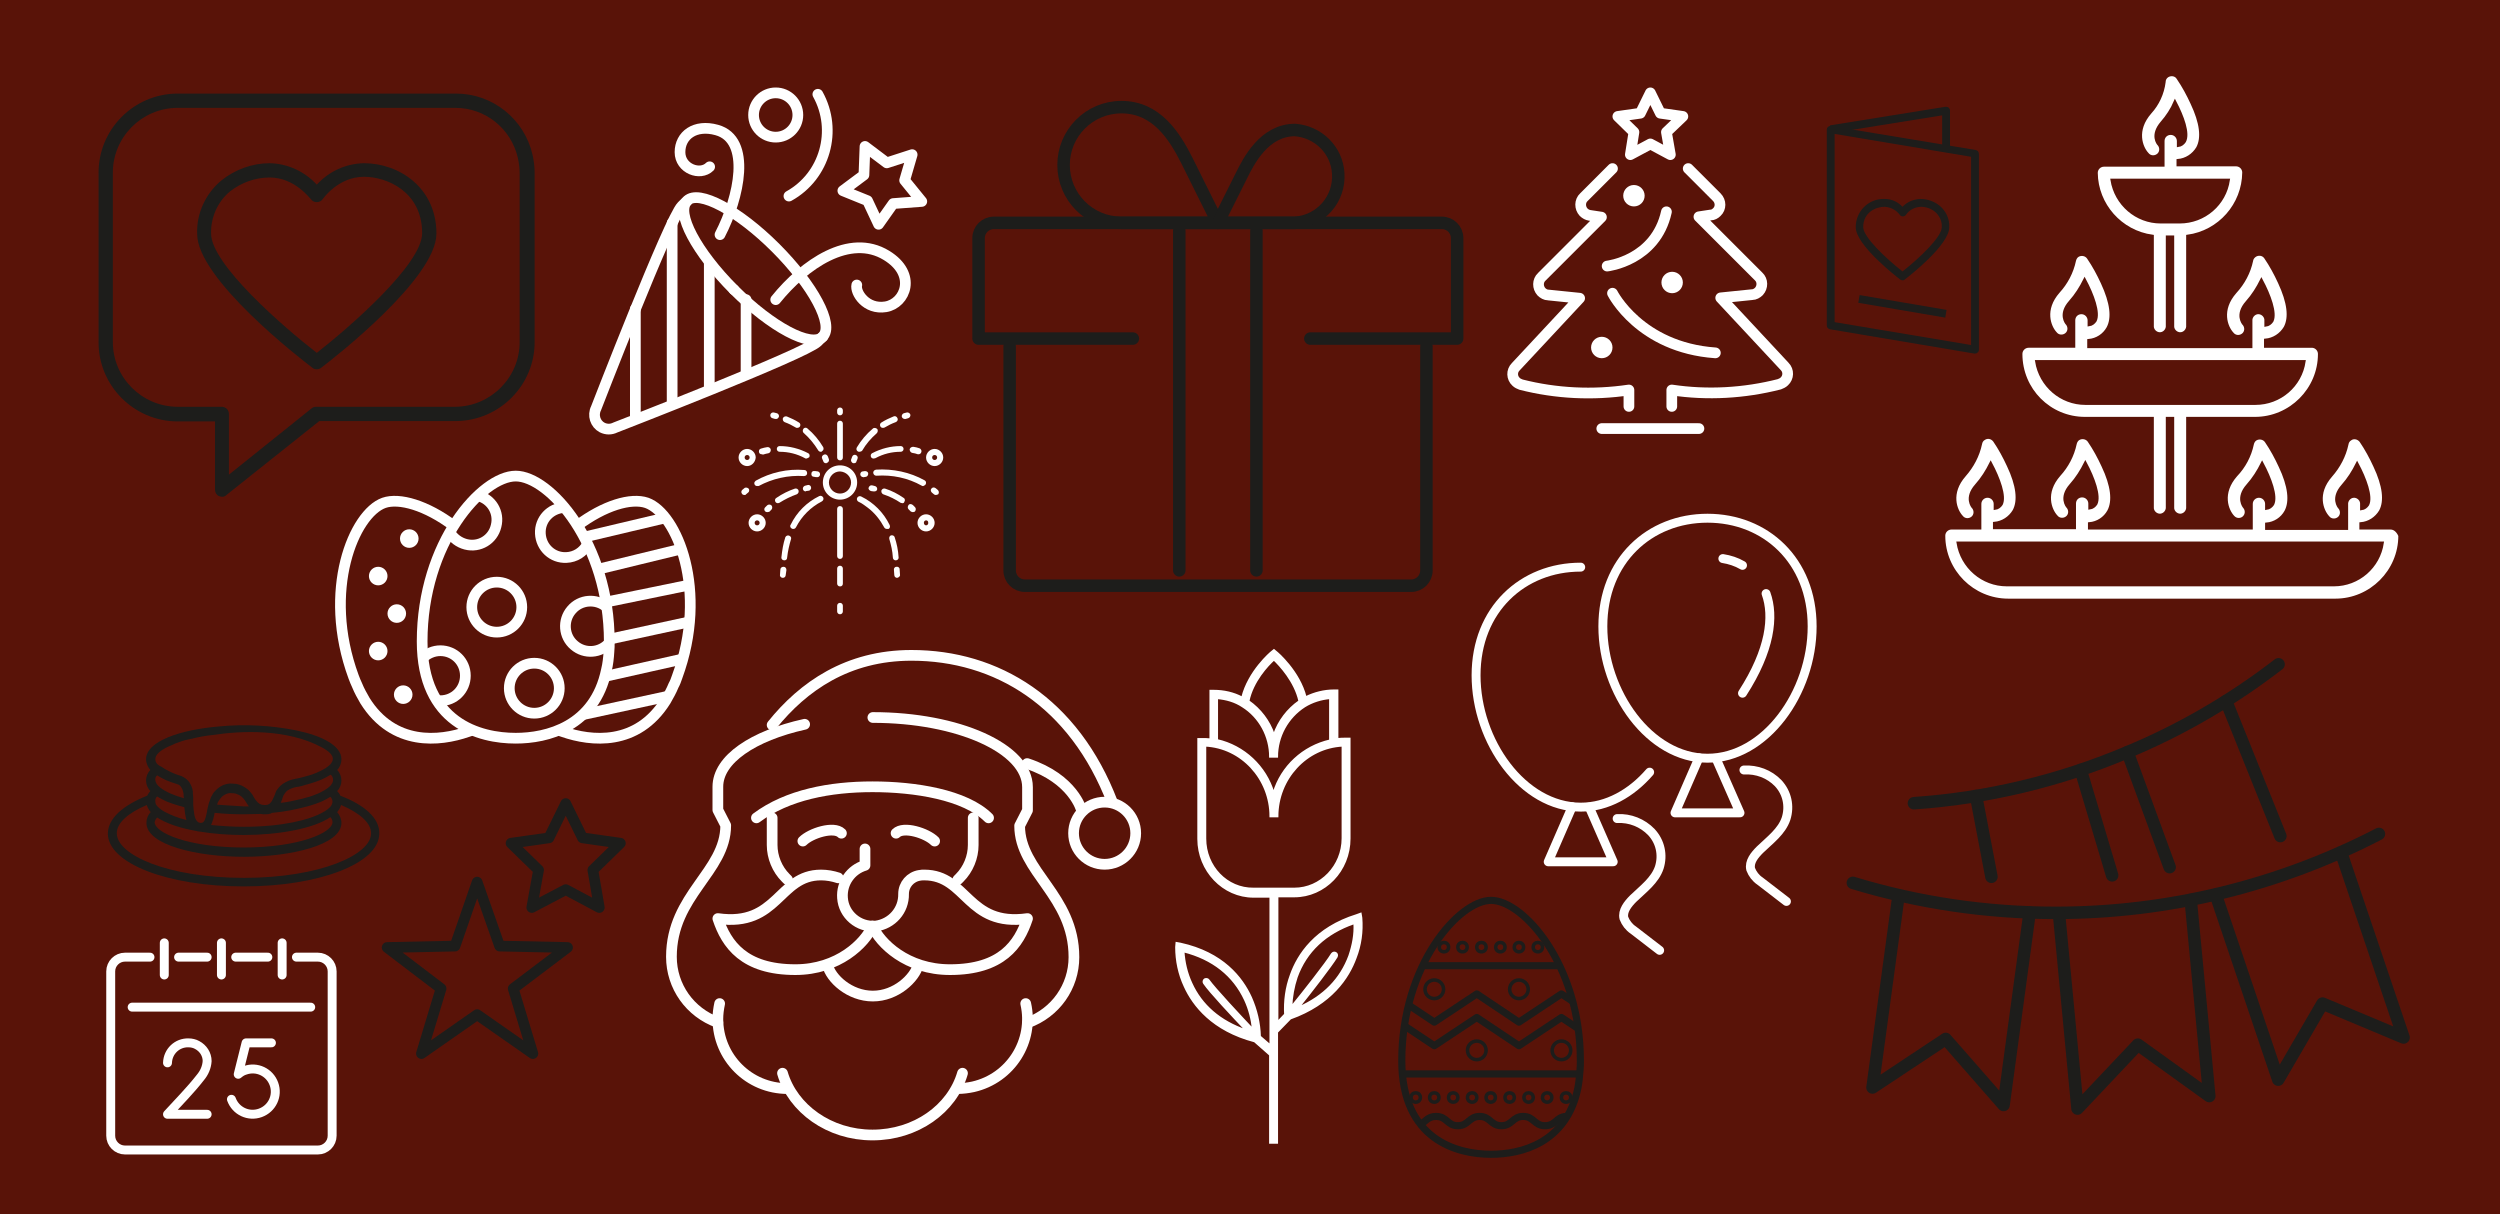 <?xml version="1.0" encoding="utf-8"?>
<!-- Generator: Adobe Illustrator 24.3.0, SVG Export Plug-In . SVG Version: 6.00 Build 0)  -->
<svg version="1.1" id="Layer_1" xmlns="http://www.w3.org/2000/svg" xmlns:xlink="http://www.w3.org/1999/xlink" x="0px" y="0px"
	 width="700px" height="340px" viewBox="0 0 700 340" style="enable-background:new 0 0 700 340;" xml:space="preserve">
<style type="text/css">
	.st0{fill:#591308;}
	.st1{fill:#FFFFFF;}
	.st2{fill:#1D1D1B;}
	.st3{fill:none;stroke:#1D1D1B;stroke-width:2;stroke-linejoin:round;}
	.st4{fill:none;stroke:#1D1D1B;stroke-miterlimit:10;}
	.st5{fill:none;stroke:#1D1D1B;stroke-width:3;stroke-linejoin:round;}
	.st6{fill:none;stroke:#FFFFFF;stroke-width:3;stroke-linejoin:round;}
	.st7{fill:none;stroke:#1D1D1B;stroke-width:3.5;stroke-linecap:round;stroke-linejoin:round;}
	.st8{fill:none;stroke:#FFFFFF;stroke-width:2.5;stroke-linecap:round;stroke-linejoin:round;}
	.st9{fill:none;stroke:#FFFFFF;stroke-width:3;stroke-linecap:round;stroke-linejoin:round;}
	.st10{fill:#FFFFFF;stroke:#FFFFFF;stroke-width:0.5;stroke-miterlimit:10;}
	.st11{fill:#FFFFFF;stroke:#591308;stroke-width:0.75;stroke-miterlimit:10;}
</style>
<rect class="st0" width="700" height="340"/>
<path class="st1" d="M235.2,156.5c-0.5,0-0.8-0.4-0.8-0.8v0v-13.2c0-0.5,0.4-0.8,0.8-0.8c0.5,0,0.8,0.4,0.8,0.8c0,0,0,0,0,0v13.2
	C236,156.1,235.7,156.5,235.2,156.5z"/>
<path class="st1" d="M235.2,164.2c-0.5,0-0.8-0.4-0.8-0.8v0v-4.2c0-0.5,0.4-0.8,0.8-0.8c0.5,0,0.8,0.4,0.8,0.8v4.2
	C236,163.9,235.7,164.2,235.2,164.2z"/>
<path class="st1" d="M235.2,172c-0.5,0-0.8-0.4-0.8-0.8v0v-1.6c0-0.5,0.4-0.8,0.8-0.8c0.5,0,0.8,0.4,0.8,0.8v1.6
	C236,171.6,235.7,172,235.2,172z"/>
<path class="st1" d="M235.2,139.9c-2.6,0-4.8-2.1-4.8-4.8s2.1-4.8,4.8-4.8s4.8,2.1,4.8,4.8S237.8,139.9,235.2,139.9L235.2,139.9z
	 M235.2,132c-1.7,0-3.1,1.4-3.1,3.1s1.4,3.1,3.1,3.1s3.1-1.4,3.1-3.1S236.9,132.1,235.2,132L235.2,132z"/>
<path class="st1" d="M235.2,128.9c-0.5,0-0.8-0.4-0.8-0.8v0v-9.5c0-0.5,0.4-0.8,0.8-0.8c0.5,0,0.8,0.4,0.8,0.8c0,0,0,0,0,0v9.5
	C236,128.6,235.7,128.9,235.2,128.9z"/>
<path class="st1" d="M235.2,116.3c-0.5,0-0.8-0.4-0.8-0.8v0v-0.6c0-0.5,0.4-0.8,0.8-0.8c0.5,0,0.8,0.4,0.8,0.8c0,0,0,0,0,0v0.6
	C236,115.9,235.7,116.3,235.2,116.3z"/>
<path class="st1" d="M262,138.6c-0.2,0-0.4-0.1-0.5-0.2l-0.6-0.5c-0.3-0.3-0.4-0.8-0.1-1.1c0,0,0,0,0,0c0.3-0.4,0.8-0.4,1.2-0.1
	c0,0,0,0,0,0l0.6,0.5c0.3,0.3,0.4,0.8,0.1,1.2C262.5,138.5,262.2,138.6,262,138.6L262,138.6z"/>
<path class="st1" d="M258.5,136.1c-0.1,0-0.3,0-0.4-0.1c-3.9-2.2-8.3-3.1-12.7-2.8c-0.5,0-0.8-0.3-0.9-0.8c0-0.5,0.3-0.8,0.8-0.9
	c4.7-0.3,9.5,0.7,13.6,3c0.4,0.2,0.5,0.7,0.3,1.1C259,135.9,258.7,136,258.5,136.1L258.5,136.1z"/>
<path class="st1" d="M241.7,133.6c-0.4,0-0.7-0.3-0.8-0.6c-0.1-0.4,0.1-0.9,0.6-1l0.7-0.1c0.5,0,0.9,0.3,0.9,0.7
	c0,0.4-0.2,0.8-0.6,0.9l-0.6,0.1C241.9,133.6,241.8,133.7,241.7,133.6z"/>
<path class="st1" d="M253.3,117.3c-0.4,0-0.7-0.3-0.8-0.6c-0.1-0.4,0.2-0.9,0.6-1l0.8-0.2c0.4-0.1,0.9,0.2,1,0.6
	c0.1,0.4-0.2,0.9-0.6,1l0,0l-0.7,0.2C253.4,117.3,253.3,117.4,253.3,117.3z"/>
<path class="st1" d="M247.2,119.8c-0.3,0-0.5-0.1-0.7-0.4c-0.2-0.4-0.1-0.9,0.3-1.1c0,0,0,0,0,0c1.1-0.7,2.2-1.2,3.4-1.7
	c0.4-0.2,0.9,0,1.1,0.5c0.2,0.4,0,0.9-0.5,1.1l0,0c-1.1,0.4-2.1,0.9-3.1,1.5C247.5,119.8,247.4,119.8,247.2,119.8z"/>
<path class="st1" d="M240.6,126.5c-0.1,0-0.3,0-0.4-0.1c-0.4-0.2-0.5-0.7-0.3-1.1c1.2-2,2.7-3.8,4.5-5.3c0.3-0.3,0.9-0.2,1.2,0.1
	c0.3,0.3,0.2,0.9-0.1,1.2c-1.6,1.4-3,3-4.1,4.9C241.2,126.4,240.9,126.5,240.6,126.5z"/>
<path class="st1" d="M239.1,129.7c-0.1,0-0.2,0-0.2,0c-0.4-0.1-0.7-0.6-0.6-1c0.1-0.3,0.2-0.6,0.3-0.8c0.1-0.4,0.6-0.7,1-0.5
	c0.4,0.1,0.7,0.6,0.5,1c0,0,0,0.1,0,0.1c-0.2,0.4-0.3,0.7-0.3,0.7C239.8,129.5,239.5,129.7,239.1,129.7z"/>
<path class="st1" d="M250.8,156.9c-0.4,0-0.8-0.3-0.8-0.8c-0.1-1.8-0.5-3.5-1-5.2c-0.1-0.4,0.1-0.9,0.5-1c0.4-0.1,0.9,0.1,1,0.5
	c0.6,1.8,1,3.7,1.1,5.6C251.7,156.5,251.3,156.9,250.8,156.9L250.8,156.9z"/>
<path class="st1" d="M248.3,148.1c-0.3,0-0.6-0.2-0.7-0.4c-1.2-2.2-2.7-4.1-4.7-5.6c-0.8-0.6-1.6-1.2-2.5-1.6
	c-0.4-0.2-0.6-0.7-0.4-1.1s0.7-0.6,1.1-0.4c3.5,1.7,6.3,4.5,8,8c0.2,0.4,0.1,0.9-0.3,1.1c0,0,0,0,0,0
	C248.6,148.1,248.4,148.1,248.3,148.1z"/>
<path class="st1" d="M257.2,127.2c-0.1,0-0.2,0-0.2,0c-0.5-0.2-1-0.3-1.6-0.4c-0.4-0.1-0.7-0.5-0.7-1c0.1-0.4,0.5-0.7,1-0.7
	c0.6,0.1,1.2,0.2,1.7,0.4c0.4,0.1,0.7,0.6,0.6,1C257.9,127,257.5,127.2,257.2,127.2L257.2,127.2z"/>
<path class="st1" d="M244.6,128.4c-0.3,0-0.6-0.2-0.7-0.4c-0.2-0.4-0.1-0.9,0.3-1.1c2.5-1.3,5.2-2,8-2l0,0c0.5,0,0.8,0.4,0.8,0.8
	c0,0.5-0.4,0.8-0.8,0.8c-2.5,0-4.9,0.6-7.1,1.8C244.9,128.3,244.8,128.4,244.6,128.4z"/>
<path class="st1" d="M255.6,143.4c-0.2,0-0.4-0.1-0.6-0.2c-0.2-0.2-0.4-0.4-0.6-0.6c-0.3-0.3-0.3-0.8,0-1.2s0.8-0.3,1.2,0
	c0.2,0.2,0.4,0.4,0.6,0.6c0.3,0.3,0.3,0.8,0,1.2C256.1,143.3,255.9,143.4,255.6,143.4z"/>
<path class="st1" d="M252.7,140.9c-0.2,0-0.3-0.1-0.5-0.1c-1.5-1-3.1-1.8-4.9-2.4c-0.4-0.2-0.6-0.6-0.5-1.1c0.2-0.4,0.6-0.6,1-0.5
	c1.9,0.6,3.6,1.5,5.2,2.6c0.4,0.2,0.5,0.8,0.2,1.1c0,0,0,0,0,0C253.2,140.8,252.9,140.9,252.7,140.9z"/>
<path class="st1" d="M244.8,137.6h-0.2l-0.7-0.1c-0.4-0.1-0.8-0.5-0.7-0.9c0,0,0,0,0,0c0.1-0.4,0.5-0.8,0.9-0.7c0,0,0.3,0,0.9,0.2
	c0.4,0.1,0.7,0.5,0.6,1c0,0,0,0,0,0C245.5,137.4,245.2,137.6,244.8,137.6z"/>
<path class="st1" d="M251.2,161.8c-0.4,0-0.8-0.3-0.8-0.8l-0.1-1.4c-0.1-0.4,0.2-0.9,0.7-0.9c0.4-0.1,0.9,0.2,0.9,0.7
	c0,0,0,0.1,0,0.1l0.1,1.4C252.1,161.3,251.7,161.7,251.2,161.8L251.2,161.8z"/>
<path class="st1" d="M208.4,138.6c-0.2,0-0.5-0.1-0.6-0.3c-0.3-0.3-0.3-0.8,0-1.1c0,0,0,0,0,0l0.6-0.5c0.3-0.3,0.9-0.2,1.2,0.1
	c0,0,0,0,0,0c0.3,0.3,0.2,0.9-0.1,1.1c0,0,0,0,0,0l-0.6,0.5C208.8,138.6,208.6,138.6,208.4,138.6z"/>
<path class="st1" d="M212,136.1c-0.5,0-0.8-0.4-0.8-0.8c0-0.3,0.2-0.5,0.4-0.7c4.1-2.3,8.9-3.4,13.6-3c0.5,0,0.8,0.4,0.8,0.9
	c0,0.5-0.4,0.8-0.9,0.8l0,0c-4.4-0.3-8.8,0.7-12.7,2.8C212.3,136,212.1,136.1,212,136.1z"/>
<path class="st1" d="M228.7,133.6h-0.2l-0.6-0.1c-0.5,0-0.8-0.4-0.7-0.9c0-0.5,0.4-0.8,0.9-0.7c0.1,0,0.1,0,0.2,0l0.7,0.1
	c0.4,0.1,0.7,0.5,0.6,1C229.5,133.4,229.1,133.7,228.7,133.6L228.7,133.6z"/>
<path class="st1" d="M217.2,117.3c-0.1,0-0.1,0-0.2,0l-0.7-0.2c-0.4-0.1-0.7-0.5-0.6-1c0.1-0.4,0.5-0.7,1-0.6l0,0l0.8,0.2
	c0.4,0.1,0.7,0.5,0.6,1c0,0,0,0,0,0C217.9,117.1,217.6,117.4,217.2,117.3z"/>
<path class="st1" d="M223.2,119.8c-0.2,0-0.3,0-0.4-0.1c-1-0.6-2-1.1-3.1-1.5c-0.4-0.2-0.6-0.6-0.5-1.1c0.2-0.4,0.6-0.6,1.1-0.5
	c1.2,0.5,2.3,1,3.4,1.7c0.4,0.2,0.5,0.7,0.3,1.1C223.8,119.7,223.5,119.8,223.2,119.8z"/>
<path class="st1" d="M229.8,126.5c-0.3,0-0.6-0.2-0.7-0.4c-1.1-1.8-2.5-3.5-4.1-4.9c-0.3-0.3-0.3-0.8,0-1.2c0.3-0.3,0.7-0.3,1-0.1
	c1.8,1.5,3.3,3.3,4.5,5.3c0.2,0.4,0.1,0.9-0.3,1.1C230.1,126.5,229.9,126.5,229.8,126.5z"/>
<path class="st1" d="M231.3,129.7c-0.4,0-0.7-0.2-0.8-0.6l0,0c0,0-0.1-0.3-0.3-0.7c-0.2-0.4,0-0.9,0.5-1.1c0.4-0.2,0.9,0,1.1,0.5
	c0,0,0,0,0,0c0.1,0.3,0.2,0.6,0.3,0.8c0.1,0.4-0.1,0.9-0.6,1C231.5,129.7,231.4,129.7,231.3,129.7z"/>
<path class="st1" d="M219.6,156.9L219.6,156.9c-0.5,0-0.9-0.4-0.8-0.9c0.2-1.9,0.5-3.8,1.1-5.6c0.2-0.4,0.7-0.6,1.1-0.4
	c0.4,0.2,0.6,0.5,0.5,0.9c-0.5,1.7-0.9,3.4-1.1,5.2C220.4,156.6,220.1,156.9,219.6,156.9z"/>
<path class="st1" d="M222.1,148.1c-0.1,0-0.3,0-0.4-0.1c-0.4-0.2-0.6-0.7-0.3-1.1c0,0,0,0,0,0c1.7-3.5,4.5-6.3,8-8
	c0.4-0.2,0.9,0,1.1,0.4s0,0.9-0.4,1.1l0,0c-3.1,1.6-5.6,4.1-7.2,7.2C222.7,148,222.4,148.1,222.1,148.1z"/>
<path class="st1" d="M213.3,127.2c-0.5,0-0.8-0.3-0.8-0.8c0-0.4,0.2-0.7,0.6-0.8c0.6-0.2,1.1-0.3,1.7-0.4c0.4-0.1,0.9,0.2,1,0.6
	c0,0,0,0,0,0.1c0.1,0.4-0.2,0.9-0.6,1c0,0,0,0,0,0c-0.5,0.1-1,0.2-1.6,0.4C213.5,127.2,213.4,127.2,213.3,127.2z"/>
<path class="st1" d="M225.8,128.4c-0.2,0-0.3,0-0.4-0.1c-2.2-1.2-4.6-1.8-7.1-1.8c-0.5,0-0.8-0.4-0.8-0.8c0-0.5,0.4-0.8,0.8-0.8
	c0,0,0,0,0,0l0,0c2.8,0,5.5,0.7,8,2c0.4,0.2,0.5,0.7,0.3,1.1C226.4,128.2,226.1,128.3,225.8,128.4L225.8,128.4z"/>
<path class="st1" d="M214.8,143.4c-0.5,0-0.8-0.4-0.8-0.8c0-0.2,0.1-0.4,0.2-0.5l0.6-0.6c0.3-0.3,0.9-0.3,1.2,0
	c0.3,0.3,0.3,0.9,0,1.2l-0.6,0.6C215.3,143.3,215,143.4,214.8,143.4z"/>
<path class="st1" d="M217.8,140.9c-0.5,0-0.8-0.4-0.8-0.8c0-0.3,0.1-0.5,0.4-0.7c1.6-1.1,3.4-2,5.2-2.6c0.4-0.1,0.9,0.1,1,0.6
	c0.1,0.4-0.1,0.8-0.5,1c-1.7,0.6-3.3,1.4-4.9,2.4C218.1,140.8,218,140.9,217.8,140.9z"/>
<path class="st1" d="M225.6,137.6c-0.5,0-0.8-0.4-0.8-0.8c0-0.4,0.3-0.7,0.6-0.8c0.5-0.1,0.8-0.2,0.8-0.2c0.5-0.1,0.9,0.3,0.9,0.7
	c0.1,0.4-0.3,0.9-0.7,0.9c0,0,0,0,0,0l-0.7,0.1L225.6,137.6z"/>
<path class="st1" d="M219.2,161.8L219.2,161.8c-0.5,0-0.9-0.4-0.8-0.9c0,0,0,0,0,0l0.1-1.4c0-0.5,0.4-0.8,0.9-0.8s0.8,0.4,0.8,0.9
	L220,161C220,161.4,219.7,161.8,219.2,161.8z"/>
<path class="st1" d="M209.2,130.5c-1.3,0-2.4-1.1-2.4-2.4c0-1.3,1.1-2.4,2.4-2.4s2.4,1.1,2.4,2.4c0,0,0,0,0,0
	C211.5,129.4,210.5,130.5,209.2,130.5C209.2,130.5,209.2,130.5,209.2,130.5z M209.2,127.4c-0.4,0-0.7,0.3-0.7,0.7s0.3,0.7,0.7,0.7
	c0.4,0,0.7-0.3,0.7-0.7S209.6,127.4,209.2,127.4C209.2,127.4,209.2,127.4,209.2,127.4z"/>
<path class="st1" d="M261.7,130.5c-1.3,0-2.4-1.1-2.4-2.4c0-1.3,1.1-2.4,2.4-2.4c1.3,0,2.4,1.1,2.4,2.4c0,0,0,0,0,0
	C264.1,129.4,263,130.5,261.7,130.5z M261.7,127.4c-0.4,0-0.7,0.3-0.7,0.7c0,0.4,0.3,0.7,0.7,0.7c0.4,0,0.7-0.3,0.7-0.7c0,0,0,0,0,0
	C262.4,127.7,262.1,127.4,261.7,127.4z"/>
<path class="st1" d="M259.3,148.8c-1.3,0-2.4-1.1-2.4-2.4s1.1-2.4,2.4-2.4c1.3,0,2.4,1.1,2.4,2.4
	C261.7,147.7,260.6,148.8,259.3,148.8z M259.3,145.7c-0.4,0-0.7,0.4-0.6,0.8c0,0.3,0.3,0.6,0.6,0.6c0.4,0,0.7-0.4,0.6-0.8
	C259.9,146,259.7,145.7,259.3,145.7z"/>
<path class="st1" d="M212,148.8c-1.3,0-2.4-1.1-2.4-2.4c0-1.3,1.1-2.4,2.4-2.4c1.3,0,2.4,1.1,2.4,2.4c0,0,0,0,0,0
	C214.4,147.7,213.3,148.8,212,148.8z M212,145.7c-0.4,0-0.7,0.3-0.7,0.7c0,0.4,0.3,0.7,0.7,0.7c0.4,0,0.7-0.3,0.7-0.7c0,0,0,0,0,0
	C212.7,146,212.4,145.7,212,145.7z"/>
<path class="st2" d="M532.8,78.5c-0.2,0-0.5-0.1-0.7-0.2c-1.3-1-12.5-9.7-12.5-14.7c0-4.3,3.4-7.9,7.8-7.9c0.1,0,0.2,0,0.3,0l0,0
	c1.9,0,3.7,0.8,5,2.2c1.3-1.4,3.1-2.1,5-2.2l0,0c2,0,3.9,0.7,5.4,1.9c1.8,1.5,2.8,3.7,2.7,6c0,5-11.2,13.7-12.5,14.7
	C533.2,78.4,533,78.5,532.8,78.5z M527.7,57.9L527.7,57.9c-2.4,0-6,1.5-6,5.7c0,2.8,6.5,8.9,11,12.4c4.5-3.5,11-9.6,11-12.4
	c0.1-1.6-0.6-3.2-1.9-4.3c-1.1-0.9-2.5-1.4-4-1.4l0,0c-1.7,0.1-3.2,0.9-4.1,2.2c-0.2,0.3-0.5,0.5-0.9,0.5l0,0
	c-0.4,0-0.7-0.2-0.9-0.5C530.9,58.8,529.4,58,527.7,57.9z"/>
<path class="st2" d="M553,99h-0.2l-40.4-6.8c-0.5-0.1-0.9-0.5-0.9-1.1V36.3c0-0.3,0.1-0.6,0.4-0.8c0.2-0.2,0.6-0.3,0.9-0.2l40.4,6.7
	c0.5,0.1,0.9,0.5,0.9,1.1v54.9C554.1,98.5,553.6,99,553,99C553,99,553,99,553,99z M513.7,90.2l38.2,6.4V43.9l-38.2-6.4V90.2z"/>
<path class="st2" d="M546,41.4h-2.2v-9.1l-31.1,5l-0.3-2.2l32.3-5.2c0.3,0,0.6,0,0.9,0.2c0.2,0.2,0.4,0.5,0.4,0.8L546,41.4z"/>
<rect x="531.7" y="73.6" transform="matrix(0.168 -0.986 0.986 0.168 358.423 596.679)" class="st2" width="2.2" height="24.7"/>
<path class="st3" d="M442.5,296.9c0,1,0,1.9-0.1,2.8c-0.1,1.7-0.3,3.4-0.6,5c-3.2,15.4-15.9,18.5-24.3,18.5c-9.6,0-25-4.1-25-26.2
	c0-26.8,16-44.9,25-44.9S442.5,270.1,442.5,296.9z"/>
<polyline class="st3" points="394.4,281.4 401.6,286.2 413.5,278.3 425.3,286.2 437.2,278.3 440.2,280.3 "/>
<polyline class="st3" points="393.2,287.2 401.6,292.8 413.5,284.9 425.3,292.8 437.2,284.9 441.7,287.9 "/>
<circle class="st4" cx="425.3" cy="277" r="2.6"/>
<circle class="st4" cx="404.3" cy="265.2" r="1.3"/>
<circle class="st4" cx="409.5" cy="265.2" r="1.3"/>
<circle class="st4" cx="414.8" cy="265.2" r="1.3"/>
<circle class="st4" cx="420.1" cy="265.2" r="1.3"/>
<circle class="st4" cx="425.3" cy="265.2" r="1.3"/>
<circle class="st4" cx="430.6" cy="265.2" r="1.3"/>
<circle class="st4" cx="406.9" cy="307.3" r="1.3"/>
<circle class="st4" cx="401.6" cy="307.3" r="1.3"/>
<circle class="st4" cx="396.4" cy="307.3" r="1.3"/>
<circle class="st4" cx="412.2" cy="307.3" r="1.3"/>
<circle class="st4" cx="417.4" cy="307.3" r="1.3"/>
<circle class="st4" cx="422.7" cy="307.3" r="1.3"/>
<circle class="st4" cx="428" cy="307.3" r="1.3"/>
<circle class="st4" cx="433.2" cy="307.3" r="1.3"/>
<circle class="st4" cx="438.5" cy="307.3" r="1.3"/>
<circle class="st4" cx="401.6" cy="277" r="2.6"/>
<circle class="st4" cx="437.2" cy="294.1" r="2.6"/>
<circle class="st4" cx="413.5" cy="294.1" r="2.6"/>
<line class="st3" x1="436.6" y1="270.4" x2="398.3" y2="270.4"/>
<line class="st3" x1="442.1" y1="300.7" x2="392.7" y2="300.7"/>
<path class="st3" d="M397.8,314.8c1.4-0.8,2-2.2,4.3-2.2c3.1,0,3.1,2.6,6.1,2.6s3.1-2.6,6.1-2.6s3.1,2.6,6.1,2.6s3.1-2.6,6.1-2.6
	s3.1,2.6,6.1,2.6s3.1-2.4,5.8-2.6"/>
<polygon class="st5" points="158.4,249.1 148.9,254.1 150.8,243.6 143.1,236.1 153.7,234.6 158.4,225 163.1,234.6 173.7,236.1 
	166,243.6 167.8,254.1 "/>
<polygon class="st5" points="133.6,284.1 118,295 123.5,276.8 108.4,265.3 127.4,264.9 133.6,247 139.9,264.9 158.9,265.3 
	143.7,276.8 149.2,295 "/>
<path class="st2" d="M88.7,103.4c-0.4,0-0.9-0.1-1.2-0.4c-3.3-2.5-32.3-24.9-32.3-37.5c-0.2-5.7,2.3-11.2,6.7-14.9
	c3.8-3.1,8.7-4.9,13.6-4.9l0,0c5,0.1,9.8,2.3,13.2,6c3.4-3.7,8.1-5.9,13.2-6l0,0c9.9,0,20.3,6.9,20.3,19.7c0,12.6-29,35.1-32.3,37.6
	C89.5,103.3,89.1,103.4,88.7,103.4z M75.5,49.7L75.5,49.7c-4,0-7.9,1.4-11.1,3.9c-3.5,2.9-5.4,7.3-5.3,11.8
	c0,8.6,20.3,26.2,29.6,33.4c9.2-7.2,29.5-24.8,29.5-33.5c0-11.6-9.8-15.8-16.3-15.8l0,0c-7.2,0-11.5,6.2-11.5,6.2
	c-0.4,0.6-1,0.9-1.7,0.9l0,0c-0.7,0-1.3-0.3-1.7-0.9C87,55.9,82.7,49.7,75.5,49.7z"/>
<path class="st2" d="M62.2,139.1c-0.3,0-0.6-0.1-0.9-0.2c-0.7-0.3-1.1-1-1.1-1.8V118H49.6c-12.2-0.1-22.1-10.1-22-22.3V48.5
	c-0.1-12.2,9.8-22.2,22-22.3h78.1c10.2,0,19.1,7.1,21.4,17.1c0.4,1.7,0.6,3.5,0.6,5.2v47.1c0.1,12.2-9.8,22.2-22,22.3H89.4l-26,20.7
	C63,139,62.6,139.1,62.2,139.1z M49.6,30.2c-10,0.1-18.1,8.3-18,18.3v47.1c-0.1,10,8,18.2,18,18.3c0,0,0,0,0,0h12.5c1.1,0,2,0.9,2,2
	v17l23.2-18.6c0.4-0.3,0.8-0.4,1.2-0.4h39c10-0.1,18.1-8.3,18-18.3V48.5c0-1.5-0.2-2.9-0.5-4.3c-1.9-8.2-9.1-14-17.5-14L49.6,30.2z"
	/>
<path class="st6" d="M170.6,179.7c0,1,0,1.9-0.1,2.8c-0.1,1.7-0.3,3.5-0.7,5.1c-3.3,15.9-16.7,19.1-25.4,19.1
	c-10.1,0-26.2-4.2-26.2-27.1c0-27.7,16.8-46.3,26.2-46.3S170.6,152,170.6,179.7z"/>
<path class="st6" d="M161.6,147.2c7.6-5.7,15.1-7.9,19.5-6.4c8.4,3,17.4,24.5,8.5,48.7c-0.3,0.9-0.6,1.7-1,2.4
	c-0.6,1.5-1.4,2.9-2.2,4.3c-8,12.8-20.9,11.4-28.7,8.7l-1.2-0.4"/>
<path class="st6" d="M127,147.2c-7.6-5.7-15.2-7.9-19.5-6.4c-8.4,3-17.4,24.5-8.5,48.7c0.3,0.9,0.7,1.7,1,2.4
	c0.6,1.5,1.4,2.9,2.2,4.3c8,12.8,20.9,11.4,28.7,8.7l1.2-0.4"/>
<circle class="st6" cx="139.1" cy="170" r="7"/>
<path class="st6" d="M122.2,196.1c0.4,0.1,0.8,0.1,1.1,0.1c3.9,0,7-3.1,7-7c0-3.9-3.1-7-7-7c-1.9,0-3.7,0.8-5,2.1"/>
<circle class="st6" cx="149.6" cy="192.7" r="7"/>
<path class="st6" d="M169.9,170c-2.9-2.5-7.4-2.2-9.9,0.8c-2.5,2.9-2.2,7.4,0.8,9.9c2.9,2.5,7.3,2.2,9.8-0.7"/>
<path class="st6" d="M158,142.1c-3.9,0.2-6.9,3.4-6.7,7.3c0.2,3.9,3.4,6.9,7.3,6.7c2.5-0.1,4.7-1.5,5.9-3.7"/>
<path class="st6" d="M133.8,138.8c3.8,0.9,6.1,4.7,5.1,8.5c-0.9,3.8-4.7,6.1-8.5,5.1c-1.9-0.5-3.5-1.7-4.5-3.4"/>
<circle class="st1" cx="114.6" cy="150.8" r="2.6"/>
<circle class="st1" cx="105.9" cy="161.3" r="2.6"/>
<circle class="st1" cx="111.1" cy="171.8" r="2.6"/>
<circle class="st1" cx="105.9" cy="182.3" r="2.6"/>
<circle class="st1" cx="112.9" cy="194.5" r="2.6"/>
<line class="st6" x1="186.3" y1="145" x2="163.5" y2="150.4"/>
<line class="st6" x1="190.8" y1="153.7" x2="167.4" y2="159.4"/>
<line class="st6" x1="193" y1="163.8" x2="169.6" y2="168.6"/>
<line class="st6" x1="193.1" y1="174.1" x2="170.5" y2="179"/>
<line class="st6" x1="191.2" y1="184.5" x2="169.4" y2="189.4"/>
<line class="st6" x1="187.2" y1="194.9" x2="163.2" y2="200.1"/>
<path class="st7" d="M535.9,224.9c20.4-1.4,40.5-6.2,59.3-14.1c15.3-6.3,29.7-14.7,42.8-24.8"/>
<polyline class="st7" points="531.6,250.7 524.3,304.5 544.8,290.9 561,309.4 568.3,255.5 "/>
<path class="st7" d="M666.1,233.5c-28,14.5-59,22.1-90.5,22.1c-19.3,0-38.4-2.8-56.8-8.4"/>
<line class="st7" x1="553.3" y1="222.9" x2="557.6" y2="245.5"/>
<line class="st7" x1="591.4" y1="245.1" x2="582.6" y2="215.6"/>
<line class="st7" x1="595.7" y1="210.6" x2="607.5" y2="242.8"/>
<line class="st7" x1="638.5" y1="234.1" x2="623.3" y2="196.3"/>
<polyline class="st7" points="620.4,250.5 637.9,302.3 650.3,281 673,290.5 655.5,238.7 "/>
<polyline class="st7" points="576.5,255.7 581.7,310.4 598.6,292.5 618.6,306.9 613.4,252 "/>
<line class="st8" x1="66" y1="268" x2="75" y2="268"/>
<line class="st8" x1="50" y1="268" x2="58" y2="268"/>
<path class="st8" d="M83,268h6c2.2,0,4,1.8,4,4v46c0,2.2-1.8,4-4,4H35c-2.2,0-4-1.8-4-4v-46c0-2.2,1.8-4,4-4h7"/>
<line class="st8" x1="37" y1="282" x2="87" y2="282"/>
<line class="st8" x1="46" y1="273" x2="46" y2="264"/>
<line class="st8" x1="79" y1="273" x2="79" y2="264"/>
<line class="st8" x1="62" y1="273" x2="62" y2="264"/>
<path class="st8" d="M46.9,297.6c0.1-3.2,2.7-5.7,5.9-5.6c0.8,0,1.7,0.2,2.4,0.6c1.7,0.9,2.8,2.6,2.8,4.5c-0.1,1.7-0.8,3.3-1.9,4.6
	c-2.8,3.6-6.1,6.9-9.2,10.3H58"/>
<path class="st8" d="M64.8,307.8c1.2,3.3,4.8,5,8.1,3.8c3.3-1.2,5-4.8,3.8-8.1s-4.8-5-8.1-3.8c-0.7,0.2-1.3,0.6-1.9,1.1l2.2-8.8H76"
	/>
<path class="st9" d="M287.2,281c2.4,10.5-4.2,20.9-14.7,23.3c-1.4,0.3-2.9,0.5-4.3,0.5"/>
<path class="st9" d="M201.5,281c-0.3,1.4-0.5,2.9-0.5,4.3c0,10.8,8.7,19.5,19.5,19.5l0,0"/>
<path class="st9" d="M225.3,202.8c-14.4,3.2-24.3,9.8-24.3,17.5v6.5l2.2,4.3c0,13-15.2,19.5-15.2,36.8c0,8.3,5.2,15.6,13,18.4"/>
<path class="st9" d="M287.7,286.4c7.8-2.8,13-10.1,13-18.4c0-17.3-15.2-23.8-15.2-36.8l2.2-4.3v-6.5c0-10.8-19.4-19.5-43.3-19.5"/>
<path class="st9" d="M211.8,229c8.7-6.5,20.7-8.7,32.5-8.7c11.8,0,26,2.2,32.5,8.7"/>
<path class="st9" d="M269.5,300.5c-2.9,10-13.1,17.3-25.2,17.3s-22.3-7.4-25.2-17.3"/>
<path class="st9" d="M216.2,203c8.7-10.8,21.1-19.5,39-19.5c23.8,0,45.5,13,56.3,41.2"/>
<circle class="st9" cx="309.3" cy="233.3" r="8.7"/>
<path class="st9" d="M302.8,226.8c0,0-2.2-8.7-15.2-13"/>
<path class="st9" d="M244.3,259.3c-2.1,4.8-9.6,12.2-21.6,12.2c-14.4,0-19.3-7.1-21.7-14.3c16.9,2.4,16.9-12.2,28.9-12.2
	c1.6,0,3.3,0.3,4.8,0.8"/>
<path class="st9" d="M244.3,259.3c2.1,4.8,9.6,12.2,21.7,12.2c14.5,0,19.3-7.1,21.7-14.3c-16.9,2.4-16.9-12.2-28.9-12.2
	c-0.4,0-0.9,0-1.3,0.1c-2.6,0.4-4.5,2.6-4.5,5.2l0,0c0.1,4.6-3.3,8.4-7.8,9c-4.8,0.4-9-3.2-9.3-7.9c-0.3-4.1,2.3-7.9,6.3-9.1v-4.6"
	/>
<path class="st9" d="M224.8,235.5c2.2-2.2,8.7-4.3,10.8-2.2"/>
<path class="st9" d="M261.7,235.5c-2.2-2.2-8.7-4.3-10.8-2.2"/>
<path class="st9" d="M216.2,229v7.6c0,3.4,1.4,6.8,3.8,9.2l0.5,0.5"/>
<path class="st9" d="M272.5,229v7.6c0,3.4-1.4,6.8-3.8,9.2l-0.5,0.5"/>
<path class="st9" d="M257.1,270.2c-1,3.7-6.2,8.7-12.7,8.7s-11.8-4.9-12.7-8.7"/>
<path class="st9" d="M205.5,81.1c10.5,10.5,21.6,16.4,24.9,13.2"/>
<path class="st9" d="M205.5,81.1c-10.5-10.5-16.4-21.6-13.1-24.8"/>
<path class="st9" d="M166.9,114.3c-1,2-0.2,4.4,1.7,5.4c1.2,0.6,2.5,0.6,3.7,0c0,0,53.2-20.6,56.6-24l1.5-1.5
	c3.2-3.2-2.7-14.3-13.2-24.8S195.6,53,192.4,56.2l-1.5,1.5C187.5,61.1,166.9,114.3,166.9,114.3z"/>
<line class="st9" x1="208.9" y1="83.9" x2="208.9" y2="104.5"/>
<line class="st9" x1="198.6" y1="73.5" x2="198.6" y2="108.7"/>
<line class="st9" x1="188.2" y1="62.4" x2="188.2" y2="112.8"/>
<line class="st9" x1="177.9" y1="86.5" x2="177.9" y2="116.9"/>
<circle class="st9" cx="217.2" cy="32.2" r="6.2"/>
<path class="st9" d="M217.2,83.9c8-9.9,20.7-18.7,31-12.4c8.7,5.3,5.3,13.5-0.2,14.4s-8.6-4-8.1-6.1"/>
<polygon class="st9" points="255.4,43.3 253.3,50.5 258.1,56.4 250.1,57 246,62.8 242.9,56.2 236,53.4 241.9,49 242.2,41 
	248.3,45.6 "/>
<path class="st9" d="M201.6,65.7c5.4-10.4,8.9-26.6-0.9-29.3c-6.1-1.7-10.3,1.5-10.3,6.2s5.7,6.7,8.3,4.1"/>
<path class="st9" d="M229,26.4c5.6,10.1,2,22.9-8.1,28.5"/>
<path class="st9" d="M451.5,47.2l-8,8c-1.2,1.1-1.2,3-0.1,4.2c0.5,0.5,1.1,0.8,1.7,0.9l3.3,0.5l-16.7,16.7c-1.2,1.1-1.2,3-0.1,4.2
	c0.5,0.5,1.2,0.9,1.9,0.9l8.8,0.9l-17.9,19.2c-1.2,1.2-1.1,3.1,0.1,4.2c0.4,0.4,0.9,0.6,1.4,0.8c9.8,2.5,20.1,3,30.2,1.5v4.6"/>
<path class="st9" d="M472.7,47.2l8,8c1.2,1.2,1.2,3.1,0,4.2c-0.5,0.5-1.1,0.8-1.7,0.8l-3.3,0.5l16.7,16.7c1.2,1.1,1.2,3,0.1,4.2
	c-0.5,0.5-1.2,0.9-1.9,0.9l-8.8,0.9l17.9,19.2c1.2,1.2,1.1,3.1-0.1,4.2c-0.4,0.4-0.9,0.6-1.4,0.8c-9.8,2.5-20.1,3.1-30.1,1.6v4.6"/>
<line class="st9" x1="448.5" y1="120" x2="475.7" y2="120"/>
<polygon class="st9" points="462.1,26 464.9,31.7 471.2,32.6 466.6,37 467.7,43.3 462.1,40.3 456.5,43.3 457.5,37 453,32.6 
	459.3,31.7 "/>
<circle class="st1" cx="448.5" cy="97.3" r="3"/>
<circle class="st1" cx="468.2" cy="79.1" r="3"/>
<circle class="st1" cx="457.5" cy="54.8" r="3"/>
<path class="st9" d="M450,74.5c0,0,13.6-1.5,16.6-15.2"/>
<path class="st9" d="M451.5,82.1c0,0,7.6,15.2,28.8,16.7"/>
<path class="st8" d="M507.4,175.4c0,18.6-13.1,36.9-29.3,36.9s-29.3-18.4-29.3-36.9s13.1-30.3,29.3-30.3S507.4,156.9,507.4,175.4z"
	/>
<polyline class="st8" points="475.7,212.2 469,227.6 487.2,227.6 480.5,212.4 "/>
<path class="st8" d="M494.5,166.2c2.3,6.4,1.2,15.8-6.6,27.9"/>
<path class="st8" d="M482.4,156.4c1.9,0.3,3.8,0.9,5.5,1.9"/>
<path class="st8" d="M488.3,215.6c3.6-0.2,7.1,1.1,9.6,3.7c2.5,2.7,3.3,6.4,2.2,9.9c-1.2,3.6-4.5,6-7.3,8.7
	c-1.5,1.5-3.1,3.4-2.6,5.5c0.5,1.3,1.4,2.5,2.6,3.3c2.5,1.9,4.9,3.8,7.4,5.7"/>
<path class="st8" d="M461.9,216.2c-5.1,5.9-11.9,9.8-19.3,9.8c-16.2,0-29.3-18.4-29.3-36.9s13.1-30.3,29.3-30.3"/>
<polyline class="st8" points="440.2,225.9 433.5,241.3 451.7,241.3 445,226 "/>
<path class="st8" d="M452.8,229.2c3.6-0.2,7.1,1.2,9.6,3.8c2.5,2.7,3.3,6.4,2.2,9.9c-1.2,3.6-4.5,6-7.3,8.7
	c-1.5,1.5-3.1,3.5-2.6,5.5c0.5,1.3,1.4,2.5,2.6,3.3c2.5,1.9,4.9,3.8,7.4,5.7"/>
<path class="st7" d="M317.2,94.8H274V66.7c0-2.4,1.9-4.3,4.3-4.3l0,0h125.4c2.4,0,4.3,1.9,4.3,4.3v0v28.1h-41.1"/>
<line class="st7" x1="330.2" y1="64.6" x2="330.2" y2="159.7"/>
<line class="st7" x1="351.8" y1="64.6" x2="351.8" y2="159.7"/>
<path class="st7" d="M399.4,97v62.7c0,2.4-1.9,4.3-4.3,4.3c0,0,0,0,0,0H287c-2.4,0-4.3-1.9-4.3-4.3v0V97"/>
<path class="st7" d="M341,62.4l-8.6-17.3c-3.5-7-8.6-15.1-18.4-15.1c-9,0-16.2,7.3-16.2,16.2S305,62.4,314,62.4H341"/>
<path class="st7" d="M341,62.4h21.6c7.2-0.5,12.6-6.7,12.1-13.9c-0.4-6.5-5.6-11.6-12.1-12.1c-8.6,0-13,8.7-15.1,13L341,62.4"/>
<path class="st10" d="M381.2,257l-0.2-1.2l-1.1,0.4c-11.6,3.6-16.5,11.1-18.5,16.8c-1.3,3.5-1.8,7.3-1.6,11l-2.1,2.2v-35.2h4.7
	c8.5,0,15.5-7.2,15.5-16.2v-28h-1c-0.8,0-1.6,0-2.4,0.1v-13.6h-1c-2.7,0-5.5,0.7-7.9,1.9c-1.8-7.2-8-12.5-8.3-12.7l-0.6-0.5
	l-0.6,0.5c-0.3,0.2-6.5,5.5-8.3,12.8c-2.4-1.3-5.2-1.9-7.9-1.9h-1v13.6c-0.8-0.1-1.6-0.1-2.4-0.1h-1v28c0,8.9,7,16.2,15.5,16.2h4.7
	v41.6l-2.9-2.5c-0.1-3.8-1-7.5-2.5-10.9c-2.5-5.5-7.9-12.5-19.8-15.1l-1.1-0.2l-0.1,1.2c0,3.8,0.8,7.6,2.4,11
	c2.4,5.3,7.8,12.3,19.6,15.4l4.2,3.7l0.1,0.1V320h2v-31l3.7-3.8c11.5-4.1,16.3-11.5,18.3-17C381,264.6,381.5,260.8,381.2,257z
	 M356.7,184.7c1.6,1.5,5.9,6.1,7.1,11.6c-3.3,2.3-5.8,5.6-7.1,9.4c-1.3-3.8-3.8-7.1-7.1-9.4C350.7,190.8,355,186.2,356.7,184.7
	L356.7,184.7z M340.8,195.5c2.5,0.2,5,0.9,7.1,2.3c4.8,3,7.7,8.4,7.7,14.1h2c0-5.7,2.9-11,7.7-14.1c2.1-1.3,4.6-2.1,7.1-2.3v11.8
	c-7.5,1.7-13.6,7.3-15.8,14.7c-2.2-7.4-8.3-13.1-15.8-14.8L340.8,195.5z M337.5,234.8v-26c10.1,0.5,18.2,9.2,18.2,19.8h2
	c0-10.6,8.1-19.3,18.2-19.8v25.9c0,7.8-6.1,14.1-13.5,14.1H351C343.5,248.9,337.5,242.6,337.5,234.8L337.5,234.8z M333.6,275.3
	c-1.3-2.8-2-5.8-2.2-8.9c8.2,2.1,14,6.7,17.2,13.6c1.2,2.6,1.9,5.4,2.2,8.2c-3.3-3.5-10.7-11.4-12.4-13.8c-0.2-0.3-0.7-0.4-1.1-0.2
	c0,0,0,0,0,0c-0.4,0.3-0.4,0.8-0.2,1.1c1.6,2.4,8.2,9.4,11.8,13.2C341.6,286,336.4,281.5,333.6,275.3L333.6,275.3z M377.8,267.6
	c-2.4,6.5-7.1,11.4-14.2,14.5c3.3-4.1,9.2-11.7,10.7-14.2c0.2-0.4,0.1-0.9-0.3-1.1c-0.4-0.2-0.8-0.1-1.1,0.3c0,0,0,0,0,0
	c-1.5,2.5-8.2,11-11.3,14.8c0.1-2.8,0.6-5.6,1.5-8.3c2.6-7.2,8-12.3,16.1-15.1C379.4,261.6,378.8,264.6,377.8,267.6L377.8,267.6z"/>
<path class="st11" d="M669.4,147.9H661v-1.3c2.3-0.2,4.3-1.5,5.5-3.5c1.5-2.8,1-7.1-1.6-12.6c-1.1-2.4-2.4-4.8-3.9-7
	c-0.7-0.9-2-1.2-2.9-0.5c-0.5,0.3-0.8,0.8-0.9,1.4c-0.7,3.3-2.3,6.3-4.5,8.8c-4.4,5-2.5,9.8-0.8,11.6c0.7,0.9,2,1,2.9,0.3
	c0.9-0.7,1-2,0.3-2.9c0,0-0.1-0.1-0.1-0.1c-0.1-0.1-2.2-2.6,0.9-6.1c1.7-1.9,3-4,4.1-6.2c2.3,4.3,4.1,9.3,3,11.5
	c-0.4,0.6-1,1.1-1.8,1.2v-1.3c0.1-1.1-0.8-2.1-1.9-2.2c-1.1-0.1-2.1,0.8-2.2,1.9c0,0.1,0,0.2,0,0.3v6.8h-22.5v-1.3
	c2.3-0.2,4.3-1.5,5.4-3.5c1.5-2.8,1-7.1-1.6-12.6c-1.1-2.4-2.4-4.8-3.9-7c-0.6-0.9-1.9-1.2-2.9-0.6c-0.5,0.3-0.8,0.9-0.9,1.4
	c-0.7,3.3-2.3,6.3-4.6,8.7c-4.4,5-2.5,9.8-0.8,11.6c0.8,0.9,2.1,0.9,2.9,0.2c0.9-0.8,0.9-2.1,0.2-2.9c-0.1-0.1-2.2-2.6,0.9-6.1
	c1.7-1.9,3-4,4.1-6.2c2.3,4.3,4.1,9.3,3,11.5c-0.4,0.6-1,1.1-1.8,1.2v-1.3c0-1.1-0.9-2.1-2.1-2.1c-1.1,0-2.1,0.9-2.1,2.1v6.8h-45.4
	v-1.3c2.3-0.2,4.3-1.5,5.4-3.5c1.5-2.8,1-7.1-1.6-12.6c-1.1-2.4-2.4-4.8-3.9-7c-0.6-0.9-1.9-1.2-2.9-0.6c-0.5,0.3-0.8,0.9-0.9,1.4
	c-0.7,3.3-2.3,6.3-4.5,8.7c-4.4,5-2.5,9.8-0.8,11.6c0.7,0.9,2,1,2.9,0.3c0.9-0.7,1-2,0.3-2.9c0,0-0.1-0.1-0.1-0.1
	c-0.1-0.1-2.2-2.6,0.9-6.1c1.7-1.9,3-4,4.1-6.2c2.3,4.3,4.1,9.3,3,11.5c-0.4,0.6-1,1.1-1.8,1.2v-1.3c0-1.1-0.9-2.1-2.1-2.1
	s-2.1,0.9-2.1,2.1c0,0,0,0,0,0v6.8h-22.5v-1.3c2.3-0.2,4.3-1.5,5.5-3.5c1.5-2.8,1-7.1-1.6-12.6c-1.1-2.4-2.4-4.8-3.9-7
	c-0.7-0.9-1.9-1.2-2.9-0.5c-0.5,0.3-0.8,0.8-0.9,1.4c-0.7,3.3-2.3,6.3-4.5,8.8c-4.4,5-2.5,9.8-0.8,11.6c0.7,0.9,2,1,2.9,0.3
	c0.9-0.7,1-2,0.3-2.9c0,0-0.1-0.1-0.1-0.1c-0.1-0.1-2.2-2.6,0.9-6.1c1.7-1.9,3-4,4.1-6.2c2.3,4.3,4.1,9.3,3,11.5
	c-0.4,0.6-1,1.1-1.8,1.2v-1.3c0-1.1-0.9-2.1-2.1-2.1c-1.1,0-2.1,0.9-2.1,2.1v6.8h-8c-1.1,0-2.1,0.9-2.1,2.1c0,9.9,8.1,18,18,18h91.6
	c9.9,0,18-8.1,18-18C671.4,148.8,670.5,147.9,669.4,147.9z M653.5,163.8h-91.6c-6.8,0-12.6-5-13.7-11.8h118.9
	C666.1,158.8,660.3,163.8,653.5,163.8L653.5,163.8z"/>
<path class="st11" d="M583.8,117.1h18.9v24.9c-0.1,1.1,0.8,2.1,1.9,2.2c1.1,0.1,2.1-0.8,2.2-1.9c0-0.1,0-0.2,0-0.3v-24.9h1.6v24.9
	c-0.1,1.1,0.8,2.1,1.9,2.2c1.1,0.1,2.1-0.8,2.2-1.9c0-0.1,0-0.2,0-0.3v-24.9h18.9c9.9,0,18-8.1,18-18l0,0c0-1.1-0.9-2.1-2.1-2.1l0,0
	h-13v-1.8c2.3-0.2,4.3-1.5,5.5-3.5c1.5-2.8,1-7-1.6-12.6c-1.1-2.4-2.4-4.8-3.9-7c-0.5-0.7-1.3-1-2.2-0.8c-0.8,0.2-1.5,0.9-1.6,1.7
	c-0.7,3.3-2.3,6.3-4.6,8.8c-4.4,5-2.5,9.8-0.8,11.6c0.7,0.9,2,1,2.9,0.3s1-2,0.3-2.9c0,0-0.1-0.1-0.1-0.1c-0.1-0.1-2.2-2.6,0.9-6.1
	c1.7-1.9,3-4,4.1-6.2c2.3,4.3,4.1,9.3,3,11.5c-0.4,0.6-1,1.1-1.8,1.2v-1.3c0.1-1.1-0.8-2.1-1.9-2.2s-2.1,0.8-2.2,1.9
	c0,0.1,0,0.2,0,0.3v7.3h-45.5v-1.8c2.3-0.2,4.3-1.5,5.4-3.5c1.5-2.8,1-7-1.6-12.6c-1.1-2.4-2.4-4.8-3.9-7c-0.6-0.9-1.9-1.2-2.9-0.6
	c-0.5,0.3-0.8,0.9-0.9,1.4c-0.7,3.3-2.3,6.3-4.5,8.7c-4.4,5-2.5,9.8-0.8,11.6c0.7,0.9,2,1,2.9,0.3s1-2,0.3-2.9c0,0-0.1-0.1-0.1-0.1
	c-0.1-0.1-2.2-2.6,0.9-6.1c1.7-1.9,3-4,4.1-6.2c2.3,4.3,4.1,9.3,3,11.5c-0.4,0.6-1,1.1-1.8,1.2v-1.3c0-1.1-0.9-2.1-2.1-2.1
	s-2.1,0.9-2.1,2.1c0,0,0,0,0,0v7.3h-12.7c-1.1,0-2.1,0.9-2.1,2.1C565.9,109.1,573.9,117.1,583.8,117.1z M645.2,101.2
	c-1,6.8-6.8,11.8-13.7,11.8h-47.6c-6.8,0-12.6-5-13.7-11.8L645.2,101.2z"/>
<path class="st11" d="M602.7,66.1v25.1c-0.1,1.1,0.8,2.1,1.9,2.2s2.1-0.8,2.2-1.9c0-0.1,0-0.2,0-0.3V66.3h1.6v24.9
	c-0.1,1.1,0.8,2.1,1.9,2.2s2.1-0.8,2.2-1.9c0-0.1,0-0.2,0-0.3V66.1c8.9-1.2,15.6-8.8,15.7-17.8c0-1.1-0.9-2.1-2.1-2.1h-16.3v-1.3
	c2.3-0.2,4.3-1.5,5.5-3.5c1.5-2.8,1-7-1.6-12.5c-1.1-2.4-2.4-4.8-3.9-7c-0.6-1-1.9-1.2-2.9-0.6c-0.6,0.4-0.9,1-0.9,1.7
	c-0.4,3.2-1.8,6.2-3.9,8.5c-4.4,5-2.5,9.8-0.8,11.6c0.7,0.9,2,1,2.9,0.3s1-2,0.3-2.9c0,0-0.1-0.1-0.1-0.1c-0.1-0.1-2.2-2.5,0.9-6.1
	c1.5-1.7,2.8-3.7,3.7-5.8c2.2,4.2,3.9,8.9,2.7,11.1c-0.4,0.6-1,1.1-1.8,1.2v-1.3c0-1.1-0.9-2.1-2.1-2.1s-2.1,0.9-2.1,2.1
	c0,0,0,0,0,0v6.8h-16.6c-1.1,0-2.1,0.9-2.1,2.1C587.1,57.3,593.8,64.9,602.7,66.1z M624,50.4c-1,6.8-6.8,11.8-13.7,11.8H605
	c-6.8,0-12.6-5-13.7-11.8H624z"/>
<path class="st2" d="M95.3,222.8c-0.2-0.5-0.5-0.9-0.9-1.3c1.6-1.6,1.6-4.3,0-5.9c0.8-0.8,1.2-1.9,1.2-3c0-3.8-5.4-6.6-12.7-8.1
	c-7.1-1.4-14.3-1.8-21.5-1.1l0,0c-10.8,0.9-20.5,4.1-20.5,9.2c0,1.1,0.5,2.2,1.2,3c-1.6,1.6-1.6,4.3,0,5.9c-0.4,0.4-0.6,0.8-0.9,1.3
	c-6.8,2.7-11,6.4-11,10.6c0,8.3,16.7,14.8,38,14.8s38-6.5,38-14.8C106.3,229.1,102.1,225.4,95.3,222.8z M48.2,208.6L48.2,208.6
	l0.4-0.2l0.2-0.1l0.5-0.2c0.5-0.2,0.9-0.3,1.4-0.5s1.3-0.4,2.2-0.6l0,0H53h0l0.4-0.1l0.5-0.1c1.6-0.4,3.5-0.8,5.7-1
	c7.8-1.2,20.6-1.8,30.4,3.4l0,0c2.1,1.1,3.2,2.2,3.2,3.3c0,0.5-0.3,1-0.6,1.4c-0.3,0.3-0.6,0.6-0.9,0.8c-0.4,0.3-0.7,0.5-1.1,0.7
	c-1.3,0.7-2.6,1.3-4,1.7c-0.7,0.2-1.4,0.4-2.2,0.6c-0.4,0.1-0.9,0.2-1.3,0.3H83c-0.4,0.1-0.9,0.2-1.3,0.3c-0.6,0.2-1.2,0.4-1.7,0.7
	c-1,0.5-1.8,1.2-2.4,2.1l-0.1,0.1c-0.2,0.3-0.3,0.6-0.4,0.9c0,0.1-0.1,0.2-0.1,0.3c-0.2,0.4-0.3,0.8-0.5,1.1
	c-0.2,0.6-0.6,1.2-1.1,1.6c-0.3,0.2-0.6,0.3-1,0.3c-0.4,0-0.8,0-1.2-0.1c-0.7-0.2-1.4-0.8-2.2-2.2l-0.2-0.4
	c-0.2-0.3-0.4-0.6-0.6-0.8c-0.4-0.5-0.8-0.9-1.3-1.2l0,0c-0.8-0.6-1.7-1-2.7-1.2c-0.4,0-0.8-0.1-1.2-0.1c-1.6-0.1-3.1,0.5-4.3,1.6
	c0,0-0.1,0.1-0.1,0.1c-0.4,0.4-0.8,0.8-1.1,1.3v0.1c-0.3,0.4-0.5,0.8-0.6,1.2c-0.1,0.4-0.3,0.8-0.4,1.1s-0.2,0.8-0.3,1.2l-0.2,0.9
	c0,0.1,0,0.1,0,0.2c-0.5,2.4-0.8,3.3-1.7,3.3H56l0,0c-1.2-0.2-1.6-1.7-1.8-3.9c0-0.4-0.1-0.8-0.1-1.2c0-0.2,0-0.5,0-0.8
	c0,0,0-0.1,0-0.1c0-0.1,0-0.2,0-0.4s0-0.5,0-0.7c0-0.4-0.1-0.8-0.1-1.2V222c0-0.1,0-0.3,0-0.4c-0.1-0.9-0.5-1.8-1-2.6
	c-0.3-0.4-0.6-0.7-1-1c-0.4-0.3-0.8-0.5-1.2-0.7l-0.3-0.1c-1.4-0.4-2.7-1-4-1.7c-0.4-0.2-0.8-0.5-1.1-0.7c-0.5-0.2-0.9-0.5-1.3-0.8
	c-0.4-0.4-0.6-0.9-0.6-1.4C43.4,211.3,45.1,209.8,48.2,208.6z M68.3,228c1.6,0,3.1-0.1,4.7-0.1c0.5,0.1,0.9,0.1,1.4,0.1
	c0.6,0,1.3-0.1,1.8-0.4c3.5-0.3,6.9-1,10.2-1.9c0.7-0.2,1.3-0.4,1.9-0.6s1.1-0.4,1.6-0.6s0.8-0.4,1.2-0.6c0.5-0.3,1-0.5,1.4-0.8
	c0.4,0.4,0.6,0.9,0.6,1.4c0,0,0,0.1,0,0.1c-0.1,0.5-0.3,1-0.6,1.3c-0.3,0.3-0.6,0.6-0.9,0.8c-0.4,0.3-0.7,0.5-1.1,0.7
	c-3.8,2.2-11.6,4.1-22.3,4.1c-3,0-6.1-0.2-9.1-0.5c0.5-1.1,0.8-2.3,1-3.4C62.9,227.9,65.6,228,68.3,228z M60.8,225.3
	c0.1-0.5,0.3-0.9,0.6-1.3c0.1-0.1,0.2-0.3,0.3-0.4c0.4-0.6,1-1,1.7-1.3c0.5-0.2,1-0.3,1.5-0.2c0.3,0,0.7,0,1,0.1
	c0.1,0,0.2,0,0.3,0.1c0.7,0.2,1.3,0.6,1.8,1.1c0.3,0.3,0.5,0.6,0.7,0.9c0.3,0.5,0.6,1,1,1.5h-1.4C65.6,225.6,63.1,225.5,60.8,225.3
	L60.8,225.3z M92.6,219.9c-0.3,0.3-0.6,0.6-0.9,0.8c-0.3,0.2-0.6,0.4-0.9,0.6l-0.2,0.1c-1,0.6-2,1-3.1,1.4l-0.9,0.3
	c-0.7,0.2-1.4,0.4-2.2,0.6s-1.8,0.4-2.7,0.6s-2,0.4-3.1,0.5c0.1-0.3,0.3-0.6,0.4-1s0.2-0.6,0.3-0.9c0-0.1,0.1-0.2,0.1-0.2
	c0.2-0.4,0.5-0.8,0.8-1.1l0.2-0.2c0.9-0.6,1.8-0.9,2.9-1.1h0.2c0.7-0.1,1.3-0.3,1.9-0.5l1.1-0.3c0.7-0.2,1.3-0.4,1.9-0.6
	s1.1-0.4,1.6-0.6c0.9-0.4,1.8-0.9,2.6-1.4c0.8,0.7,0.9,1.9,0.2,2.7C92.7,219.8,92.7,219.9,92.6,219.9L92.6,219.9z M44,217.1
	c0.8,0.5,1.7,1,2.6,1.4c0.5,0.2,1,0.4,1.6,0.6s1,0.3,1.5,0.5c0.1,0,0.2,0.1,0.3,0.1c0.2,0.1,0.3,0.2,0.5,0.4
	c0.4,0.5,0.7,1.1,0.8,1.7l0.1,0.5c0,0.1,0,0.3,0,0.4l0.1,0.8c-0.5-0.1-0.9-0.3-1.3-0.4l-0.9-0.3c-1.1-0.4-2.1-0.8-3.1-1.4l-0.2-0.1
	c-0.3-0.2-0.6-0.4-0.9-0.6c-0.3-0.2-0.6-0.5-0.9-0.8c-0.4-0.4-0.6-0.9-0.7-1.4C43.4,217.9,43.6,217.4,44,217.1z M44,223
	c0.5,0.3,0.9,0.6,1.4,0.8c0.4,0.2,0.8,0.4,1.2,0.6c0.5,0.2,1,0.4,1.6,0.6s1.2,0.4,1.9,0.6c0.5,0.1,1,0.3,1.5,0.4
	c0.1,1.2,0.3,2.5,0.6,3.6c-2.1-0.5-4.2-1.3-6.1-2.3c-0.4-0.2-0.8-0.5-1.1-0.7c-0.3-0.2-0.6-0.5-0.9-0.8c-0.4-0.4-0.6-0.8-0.6-1.3
	c0,0,0-0.1,0-0.1C43.4,223.9,43.6,223.4,44,223z M44,228.9c2.6,1.7,6.5,3,11.1,3.8l0.3,0.1h0.2c4.2,0.7,8.4,1,12.6,1
	c9.5,0,19.5-1.7,24.3-5c0.4,0.4,0.6,0.9,0.6,1.4c0,3-9.5,7.1-24.9,7.1s-24.9-4.1-24.9-7.1C43.4,229.8,43.6,229.3,44,228.9z
	 M68.3,245.8c-21.3,0-35.6-6.4-35.6-12.5c0-2.8,3-5.6,8.4-7.9c0.2,0.7,0.6,1.4,1.1,2c-0.8,0.8-1.2,1.9-1.2,3
	c0,6.2,14.1,9.5,27.3,9.5s27.3-3.3,27.3-9.5c0-1.1-0.5-2.2-1.2-3c0.5-0.6,0.9-1.3,1.1-2c5.4,2.3,8.4,5.1,8.4,7.9
	C104,239.3,89.6,245.8,68.3,245.8L68.3,245.8z"/>
</svg>
